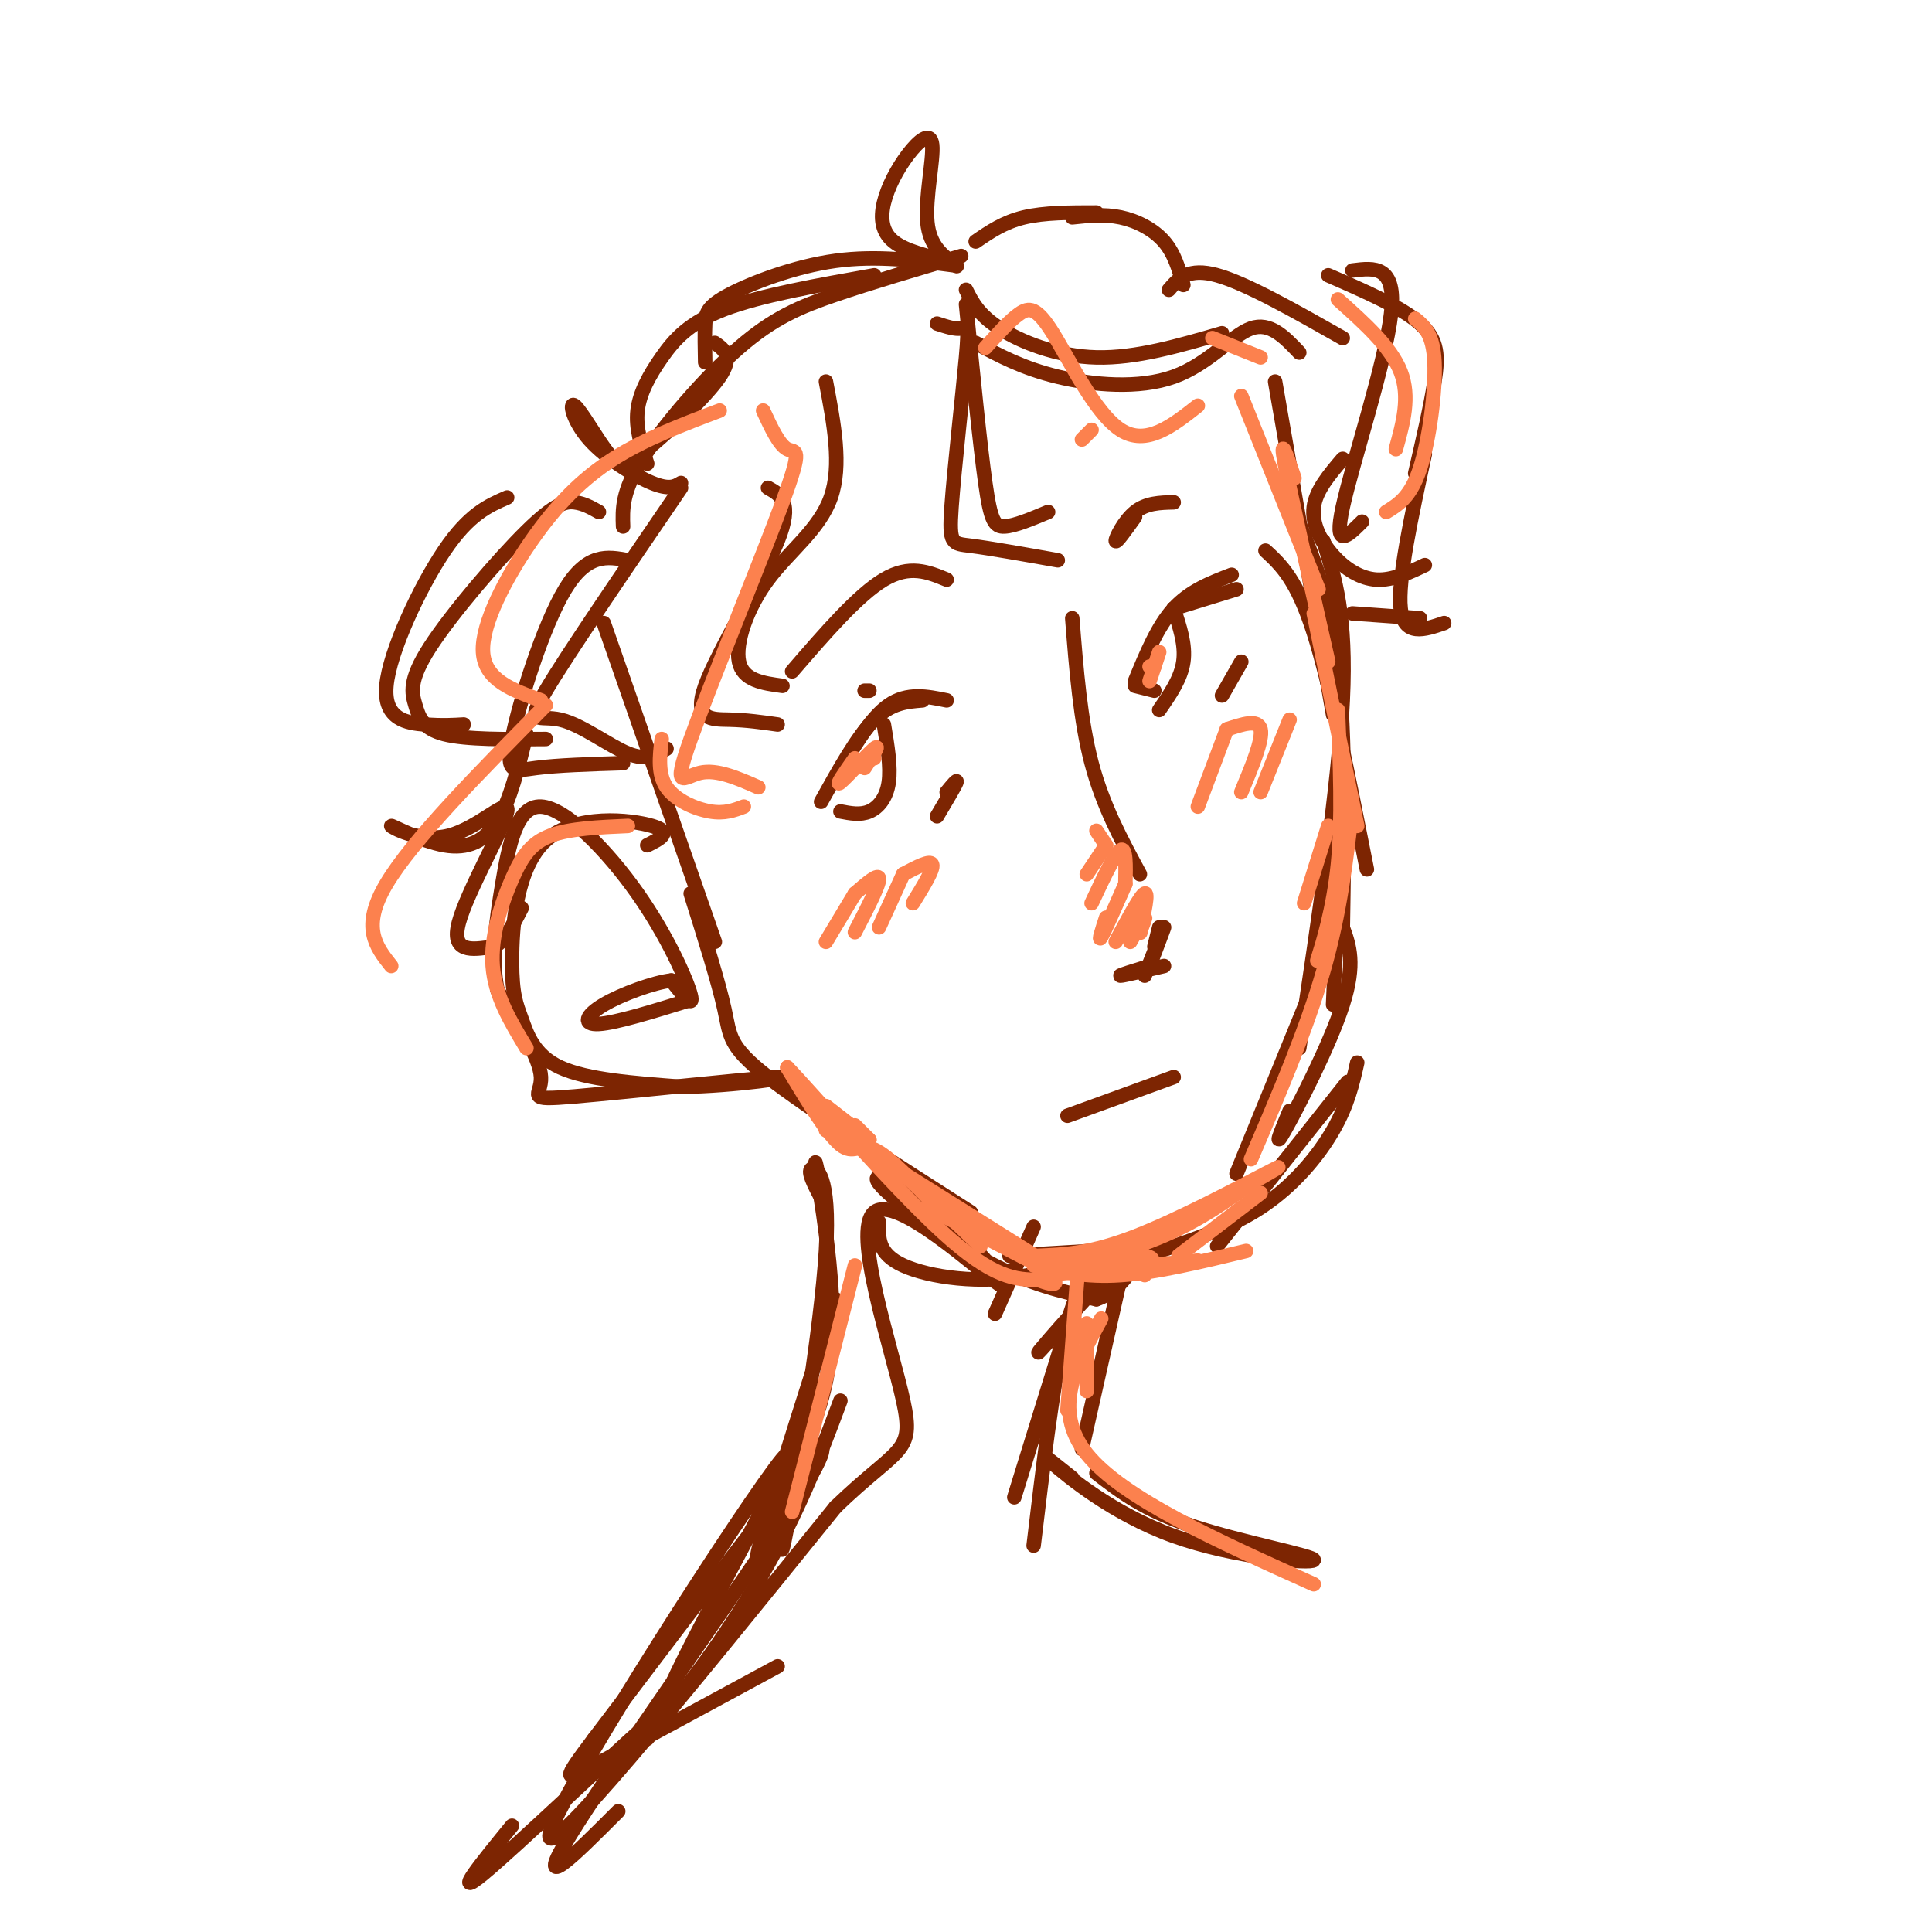 <svg viewBox='0 0 400 400' version='1.1' xmlns='http://www.w3.org/2000/svg' xmlns:xlink='http://www.w3.org/1999/xlink'><g fill='none' stroke='#7D2502' stroke-width='3' stroke-linecap='round' stroke-linejoin='round'><path d='M129,109c-0.131,-3.595 -0.262,-7.190 4,-14c4.262,-6.810 12.917,-16.833 20,-23c7.083,-6.167 12.595,-8.476 20,-11c7.405,-2.524 16.702,-5.262 26,-8'/><path d='M264,79c0.000,0.000 12.000,69.000 12,69'/><path d='M274,112c2.417,7.750 4.833,15.500 4,33c-0.833,17.500 -4.917,44.750 -9,72'/><path d='M125,129c0.000,0.000 23.000,66.000 23,66'/><path d='M143,185c2.889,9.200 5.778,18.400 7,24c1.222,5.600 0.778,7.600 9,14c8.222,6.400 25.111,17.200 42,28'/><path d='M252,258c0.000,0.000 27.000,-34.000 27,-34'/><path d='M281,220c-0.978,4.356 -1.956,8.711 -5,14c-3.044,5.289 -8.156,11.511 -15,16c-6.844,4.489 -15.422,7.244 -24,10'/><path d='M170,166c3.750,-6.750 7.500,-13.500 11,-17c3.500,-3.500 6.750,-3.750 10,-4'/><path d='M173,161c3.583,-6.167 7.167,-12.333 11,-15c3.833,-2.667 7.917,-1.833 12,-1'/><path d='M183,150c0.733,4.400 1.467,8.800 1,12c-0.467,3.200 -2.133,5.200 -4,6c-1.867,0.800 -3.933,0.400 -6,0'/><path d='M235,141c2.333,-5.667 4.667,-11.333 8,-15c3.333,-3.667 7.667,-5.333 12,-7'/><path d='M243,126c0.000,0.000 13.000,-4.000 13,-4'/><path d='M243,126c0.000,0.000 0.100,0.100 0.1,0.1'/><path d='M243,126c1.250,3.750 2.500,7.500 2,11c-0.500,3.500 -2.750,6.750 -5,10'/><path d='M235,142c0.000,0.000 4.000,1.000 4,1'/><path d='M238,200c1.583,-4.167 3.167,-8.333 3,-8c-0.167,0.333 -2.083,5.167 -4,10'/><path d='M238,200c0.000,0.000 0.100,0.100 0.1,0.1'/><path d='M238,200c-3.250,1.000 -6.500,2.000 -6,2c0.500,0.000 4.750,-1.000 9,-2'/><path d='M222,128c0.833,10.583 1.667,21.167 4,30c2.333,8.833 6.167,15.917 10,23'/><path d='M240,192c0.000,0.000 -1.000,4.000 -1,4'/><path d='M164,139c6.833,-7.917 13.667,-15.833 19,-19c5.333,-3.167 9.167,-1.583 13,0'/><path d='M235,107c-1.956,2.733 -3.911,5.467 -4,5c-0.089,-0.467 1.689,-4.133 4,-6c2.311,-1.867 5.156,-1.933 8,-2'/><path d='M179,143c0.000,0.000 1.000,0.000 1,0'/><path d='M196,164c1.167,-1.417 2.333,-2.833 2,-2c-0.333,0.833 -2.167,3.917 -4,7'/><path d='M257,137c0.000,0.000 -4.000,7.000 -4,7'/><path d='M221,231c0.000,0.000 22.000,-8.000 22,-8'/><path d='M262,114c3.250,3.000 6.500,6.000 10,17c3.500,11.000 7.250,30.000 11,49'/><path d='M268,106c3.667,8.750 7.333,17.500 9,32c1.667,14.500 1.333,34.750 1,55'/><path d='M278,163c0.000,0.000 -2.000,45.000 -2,45'/><path d='M278,192c1.356,3.778 2.711,7.556 0,16c-2.711,8.444 -9.489,21.556 -12,26c-2.511,4.444 -0.756,0.222 1,-4'/><path d='M276,194c0.000,0.000 -20.000,49.000 -20,49'/><path d='M209,260c0.000,0.000 34.000,-2.000 34,-2'/><path d='M134,175c2.692,-1.350 5.384,-2.699 1,-4c-4.384,-1.301 -15.843,-2.553 -22,3c-6.157,5.553 -7.011,17.911 -7,25c0.011,7.089 0.888,8.909 2,12c1.112,3.091 2.461,7.455 8,10c5.539,2.545 15.270,3.273 25,4'/><path d='M141,225c10.860,-0.083 25.509,-2.290 20,-2c-5.509,0.290 -31.175,3.078 -42,4c-10.825,0.922 -6.807,-0.022 -7,-4c-0.193,-3.978 -4.596,-10.989 -9,-18'/><path d='M103,205c-1.377,-6.597 -0.319,-14.088 1,-22c1.319,-7.912 2.900,-16.244 8,-16c5.100,0.244 13.719,9.066 20,18c6.281,8.934 10.223,17.981 11,21c0.777,3.019 -1.612,0.009 -4,-3'/><path d='M139,203c-3.500,0.369 -10.250,2.792 -14,5c-3.750,2.208 -4.500,4.202 -1,4c3.500,-0.202 11.250,-2.601 19,-5'/><path d='M206,272c0.000,0.000 8.000,-18.000 8,-18'/><path d='M227,261c-2.417,3.583 -4.833,7.167 -7,17c-2.167,9.833 -4.083,25.917 -6,42'/><path d='M223,268c0.000,0.000 -13.000,42.000 -13,42'/><path d='M170,248c-1.424,-2.715 -2.847,-5.429 -2,-6c0.847,-0.571 3.965,1.002 3,17c-0.965,15.998 -6.011,46.422 -8,57c-1.989,10.578 -0.920,1.309 0,-4c0.920,-5.309 1.691,-6.660 -5,2c-6.691,8.660 -20.846,27.330 -35,46'/><path d='M123,360c-6.867,9.156 -6.533,9.044 1,5c7.533,-4.044 22.267,-12.022 37,-20'/><path d='M222,306c-3.475,-2.777 -6.951,-5.553 -4,-3c2.951,2.553 12.327,10.437 25,15c12.673,4.563 28.643,5.805 29,5c0.357,-0.805 -14.898,-3.659 -25,-7c-10.102,-3.341 -15.051,-7.171 -20,-11'/><path d='M233,260c0.000,0.000 -9.000,40.000 -9,40'/><path d='M170,246c-0.759,-3.687 -1.518,-7.375 -1,-4c0.518,3.375 2.314,13.812 3,23c0.686,9.188 0.262,17.128 -2,25c-2.262,7.872 -6.360,15.678 -8,18c-1.640,2.322 -0.820,-0.839 0,-4'/><path d='M168,300c2.578,-1.000 5.156,-2.000 -6,15c-11.156,17.000 -36.044,52.000 -44,65c-7.956,13.000 1.022,4.000 10,-5'/><path d='M134,360c3.911,-4.933 7.822,-9.867 0,-3c-7.822,6.867 -27.378,25.533 -34,31c-6.622,5.467 -0.311,-2.267 6,-10'/><path d='M173,269c-7.250,22.667 -14.500,45.333 -16,52c-1.500,6.667 2.750,-2.667 7,-12'/><path d='M174,290c-4.509,12.073 -9.018,24.147 -18,39c-8.982,14.853 -22.439,32.486 -17,20c5.439,-12.486 29.772,-55.093 23,-47c-6.772,8.093 -44.649,66.884 -48,77c-3.351,10.116 27.825,-28.442 59,-67'/><path d='M173,312c13.123,-12.683 16.429,-10.891 14,-22c-2.429,-11.109 -10.593,-35.120 -6,-39c4.593,-3.880 21.943,12.369 26,15c4.057,2.631 -5.181,-8.357 -13,-15c-7.819,-6.643 -14.221,-8.942 -12,-6c2.221,2.942 13.063,11.126 22,16c8.937,4.874 15.968,6.437 23,8'/><path d='M227,269c6.299,-2.050 10.546,-11.174 6,-8c-4.546,3.174 -17.884,18.646 -18,19c-0.116,0.354 12.989,-14.410 15,-19c2.011,-4.590 -7.074,0.995 -17,3c-9.926,2.005 -20.693,0.430 -26,-2c-5.307,-2.430 -5.153,-5.715 -5,-9'/><path d='M200,63c1.444,14.556 2.889,29.111 4,37c1.111,7.889 1.889,9.111 4,9c2.111,-0.111 5.556,-1.556 9,-3'/><path d='M194,67c1.906,0.624 3.812,1.247 5,1c1.188,-0.247 1.659,-1.365 1,6c-0.659,7.365 -2.447,23.214 -3,31c-0.553,7.786 0.128,7.510 4,8c3.872,0.490 10.936,1.745 18,3'/><path d='M200,60c1.311,2.600 2.622,5.200 7,8c4.378,2.800 11.822,5.800 20,6c8.178,0.200 17.089,-2.400 26,-5'/><path d='M202,71c4.887,2.631 9.774,5.262 17,7c7.226,1.738 16.792,2.583 24,0c7.208,-2.583 12.060,-8.595 16,-10c3.940,-1.405 6.970,1.798 10,5'/><path d='M242,60c2.000,-2.333 4.000,-4.667 10,-3c6.000,1.667 16.000,7.333 26,13'/><path d='M280,56c4.578,-0.578 9.156,-1.156 8,9c-1.156,10.156 -8.044,31.044 -10,40c-1.956,8.956 1.022,5.978 4,3'/><path d='M278,95c-2.780,3.262 -5.560,6.524 -6,10c-0.440,3.476 1.458,7.167 4,10c2.542,2.833 5.726,4.810 9,5c3.274,0.190 6.637,-1.405 10,-3'/><path d='M280,127c0.000,0.000 14.000,1.000 14,1'/><path d='M198,55c-2.761,-1.997 -5.521,-3.994 -6,-9c-0.479,-5.006 1.325,-13.021 1,-16c-0.325,-2.979 -2.778,-0.922 -5,2c-2.222,2.922 -4.214,6.710 -5,10c-0.786,3.290 -0.368,6.083 2,8c2.368,1.917 6.684,2.959 11,4'/><path d='M198,55c0.000,0.000 0.100,0.100 0.1,0.1'/><path d='M198,55c-8.226,-1.083 -16.452,-2.167 -25,-1c-8.548,1.167 -17.417,4.583 -22,7c-4.583,2.417 -4.881,3.833 -5,6c-0.119,2.167 -0.060,5.083 0,8'/><path d='M181,57c-11.792,2.089 -23.583,4.179 -31,7c-7.417,2.821 -10.458,6.375 -13,10c-2.542,3.625 -4.583,7.321 -5,11c-0.417,3.679 0.792,7.339 2,11'/><path d='M171,79c1.661,8.696 3.321,17.393 1,24c-2.321,6.607 -8.625,11.125 -13,17c-4.375,5.875 -6.821,13.107 -6,17c0.821,3.893 4.911,4.446 9,5'/><path d='M159,101c2.631,1.458 5.262,2.917 2,11c-3.262,8.083 -12.417,22.792 -15,30c-2.583,7.208 1.405,6.917 5,7c3.595,0.083 6.798,0.542 10,1'/><path d='M148,71c1.935,1.382 3.871,2.763 1,7c-2.871,4.237 -10.547,11.329 -15,15c-4.453,3.671 -5.682,3.920 -8,1c-2.318,-2.920 -5.724,-9.010 -7,-10c-1.276,-0.990 -0.420,3.118 3,7c3.420,3.882 9.406,7.538 13,9c3.594,1.462 4.797,0.731 6,0'/><path d='M141,101c-11.804,17.286 -23.607,34.571 -28,42c-4.393,7.429 -1.375,5.000 3,6c4.375,1.000 10.107,5.429 14,7c3.893,1.571 5.946,0.286 8,-1'/><path d='M130,116c-4.208,-0.786 -8.417,-1.571 -13,6c-4.583,7.571 -9.542,23.500 -11,31c-1.458,7.500 0.583,6.571 5,6c4.417,-0.571 11.208,-0.786 18,-1'/><path d='M109,152c-1.689,6.880 -3.378,13.761 -6,18c-2.622,4.239 -6.178,5.838 -11,5c-4.822,-0.838 -10.911,-4.111 -11,-4c-0.089,0.111 5.821,3.607 12,2c6.179,-1.607 12.625,-8.317 12,-5c-0.625,3.317 -8.321,16.662 -10,23c-1.679,6.338 2.661,5.669 7,5'/><path d='M102,196c2.167,-0.500 4.083,-4.250 6,-8'/><path d='M124,106c-1.559,-0.882 -3.119,-1.763 -5,-2c-1.881,-0.237 -4.084,0.171 -10,6c-5.916,5.829 -15.544,17.078 -20,24c-4.456,6.922 -3.738,9.518 -3,12c0.738,2.482 1.497,4.852 6,6c4.503,1.148 12.752,1.074 21,1'/><path d='M105,103c-3.946,1.720 -7.893,3.440 -13,11c-5.107,7.560 -11.375,20.958 -12,28c-0.625,7.042 4.393,7.726 8,8c3.607,0.274 5.804,0.137 8,0'/><path d='M202,50c2.917,-2.000 5.833,-4.000 10,-5c4.167,-1.000 9.583,-1.000 15,-1'/><path d='M222,45c3.311,-0.356 6.622,-0.711 10,0c3.378,0.711 6.822,2.489 9,5c2.178,2.511 3.089,5.756 4,9'/><path d='M275,57c7.600,3.311 15.200,6.622 19,10c3.800,3.378 3.800,6.822 3,12c-0.800,5.178 -2.400,12.089 -4,19'/><path d='M295,94c-2.833,13.083 -5.667,26.167 -5,32c0.667,5.833 4.833,4.417 9,3'/></g>
<g fill='none' stroke='#FC814E' stroke-width='3' stroke-linecap='round' stroke-linejoin='round'><path d='M177,185c0.000,0.000 -6.000,10.000 -6,10'/><path d='M177,185c2.500,-2.167 5.000,-4.333 5,-3c0.000,1.333 -2.500,6.167 -5,11'/><path d='M187,181c0.000,0.000 -5.000,11.000 -5,11'/><path d='M187,181c2.833,-1.500 5.667,-3.000 6,-2c0.333,1.000 -1.833,4.500 -4,8'/><path d='M254,151c0.000,0.000 -6.000,16.000 -6,16'/><path d='M254,151c3.250,-1.083 6.500,-2.167 7,0c0.500,2.167 -1.750,7.583 -4,13'/><path d='M267,149c0.000,0.000 -6.000,15.000 -6,15'/><path d='M236,193c0.667,-1.667 1.333,-3.333 1,-3c-0.333,0.333 -1.667,2.667 -3,5'/><path d='M236,193c0.000,0.000 0.100,0.100 0.1,0.1'/><path d='M236,193c0.917,-4.167 1.833,-8.333 1,-8c-0.833,0.333 -3.417,5.167 -6,10'/><path d='M233,183c-2.167,4.917 -4.333,9.833 -5,11c-0.667,1.167 0.167,-1.417 1,-4'/><path d='M233,183c0.083,-3.833 0.167,-7.667 -1,-7c-1.167,0.667 -3.583,5.833 -6,11'/><path d='M229,175c0.000,0.000 -4.000,6.000 -4,6'/><path d='M229,175c0.000,0.000 -2.000,-3.000 -2,-3'/><path d='M238,138c0.000,0.000 1.000,0.000 1,0'/><path d='M181,157c0.000,0.000 -1.000,0.000 -1,0'/><path d='M225,288c0.000,0.000 0.000,-14.000 0,-14'/><path d='M223,265c0.000,0.000 -2.000,27.000 -2,27'/><path d='M228,273c-5.167,9.417 -10.333,18.833 -3,28c7.333,9.167 27.167,18.083 47,27'/><path d='M177,262c0.000,0.000 -13.000,51.000 -13,51'/><path d='M130,171c-6.018,0.262 -12.036,0.524 -16,2c-3.964,1.476 -5.875,4.167 -8,9c-2.125,4.833 -4.464,11.810 -4,18c0.464,6.190 3.732,11.595 7,17'/><path d='M158,85c1.654,3.569 3.308,7.139 5,8c1.692,0.861 3.423,-0.986 -1,11c-4.423,11.986 -14.998,37.804 -19,49c-4.002,11.196 -1.429,7.770 2,7c3.429,-0.770 7.715,1.115 12,3'/><path d='M137,153c-0.422,3.644 -0.844,7.289 1,10c1.844,2.711 5.956,4.489 9,5c3.044,0.511 5.022,-0.244 7,-1'/><path d='M224,91c0.000,0.000 2.000,-2.000 2,-2'/><path d='M204,72c2.488,-2.786 4.976,-5.571 7,-7c2.024,-1.429 3.583,-1.500 7,4c3.417,5.500 8.690,16.571 14,20c5.310,3.429 10.655,-0.786 16,-5'/><path d='M251,70c0.000,0.000 10.000,4.000 10,4'/><path d='M277,62c5.500,4.917 11.000,9.833 13,15c2.000,5.167 0.500,10.583 -1,16'/><path d='M238,141c0.000,0.000 2.000,-6.000 2,-6'/><path d='M179,159c1.689,-2.578 3.378,-5.156 2,-4c-1.378,1.156 -5.822,6.044 -7,7c-1.178,0.956 0.911,-2.022 3,-5'/><path d='M293,66c1.867,1.556 3.733,3.111 4,9c0.267,5.889 -1.067,16.111 -3,22c-1.933,5.889 -4.467,7.444 -7,9'/><path d='M149,85c-7.744,2.929 -15.488,5.857 -22,10c-6.512,4.143 -11.792,9.500 -17,17c-5.208,7.500 -10.345,17.143 -10,23c0.345,5.857 6.173,7.929 12,10'/><path d='M113,146c-13.833,14.000 -27.667,28.000 -33,37c-5.333,9.000 -2.167,13.000 1,17'/><path d='M275,171c0.000,0.000 -5.000,16.000 -5,16'/><path d='M268,99c-1.583,-4.667 -3.167,-9.333 -2,-3c1.167,6.333 5.083,23.667 9,41'/><path d='M257,82c0.000,0.000 16.000,40.000 16,40'/><path d='M272,127c0.000,0.000 9.000,44.000 9,44'/><path d='M277,147c0.467,11.333 0.933,22.667 0,32c-0.933,9.333 -3.267,16.667 -4,19c-0.733,2.333 0.133,-0.333 1,-3'/><path d='M280,167c-1.250,10.917 -2.500,21.833 -6,34c-3.500,12.167 -9.250,25.583 -15,39'/><path d='M244,260c0.000,0.000 17.000,-13.000 17,-13'/><path d='M192,250c0.000,0.000 27.000,14.000 27,14'/><path d='M216,264c0.000,0.000 32.000,-3.000 32,-3'/><path d='M184,241c0.000,0.000 35.000,22.000 35,22'/><path d='M214,262c5.333,1.250 10.667,2.500 18,2c7.333,-0.500 16.667,-2.750 26,-5'/><path d='M237,264c1.690,-2.137 3.381,-4.274 -2,-4c-5.381,0.274 -17.833,2.958 -18,3c-0.167,0.042 11.952,-2.560 21,-6c9.048,-3.440 15.024,-7.720 21,-12'/><path d='M259,245c5.298,-3.036 8.042,-4.625 3,-2c-5.042,2.625 -17.869,9.464 -27,13c-9.131,3.536 -14.565,3.768 -20,4'/><path d='M171,234c2.833,0.500 5.667,1.000 11,5c5.333,4.000 13.167,11.500 21,19'/><path d='M194,250c-4.956,-5.311 -9.911,-10.622 -13,-12c-3.089,-1.378 -4.311,1.178 -7,-1c-2.689,-2.178 -6.844,-9.089 -11,-16'/><path d='M163,221c4.511,4.622 21.289,24.178 32,34c10.711,9.822 15.356,9.911 20,10'/><path d='M215,265c3.956,1.556 3.844,0.444 3,0c-0.844,-0.444 -2.422,-0.222 -4,0'/><path d='M180,236c0.000,0.000 -3.000,-3.000 -3,-3'/><path d='M180,236c0.000,0.000 -9.000,-7.000 -9,-7'/></g>
</svg>